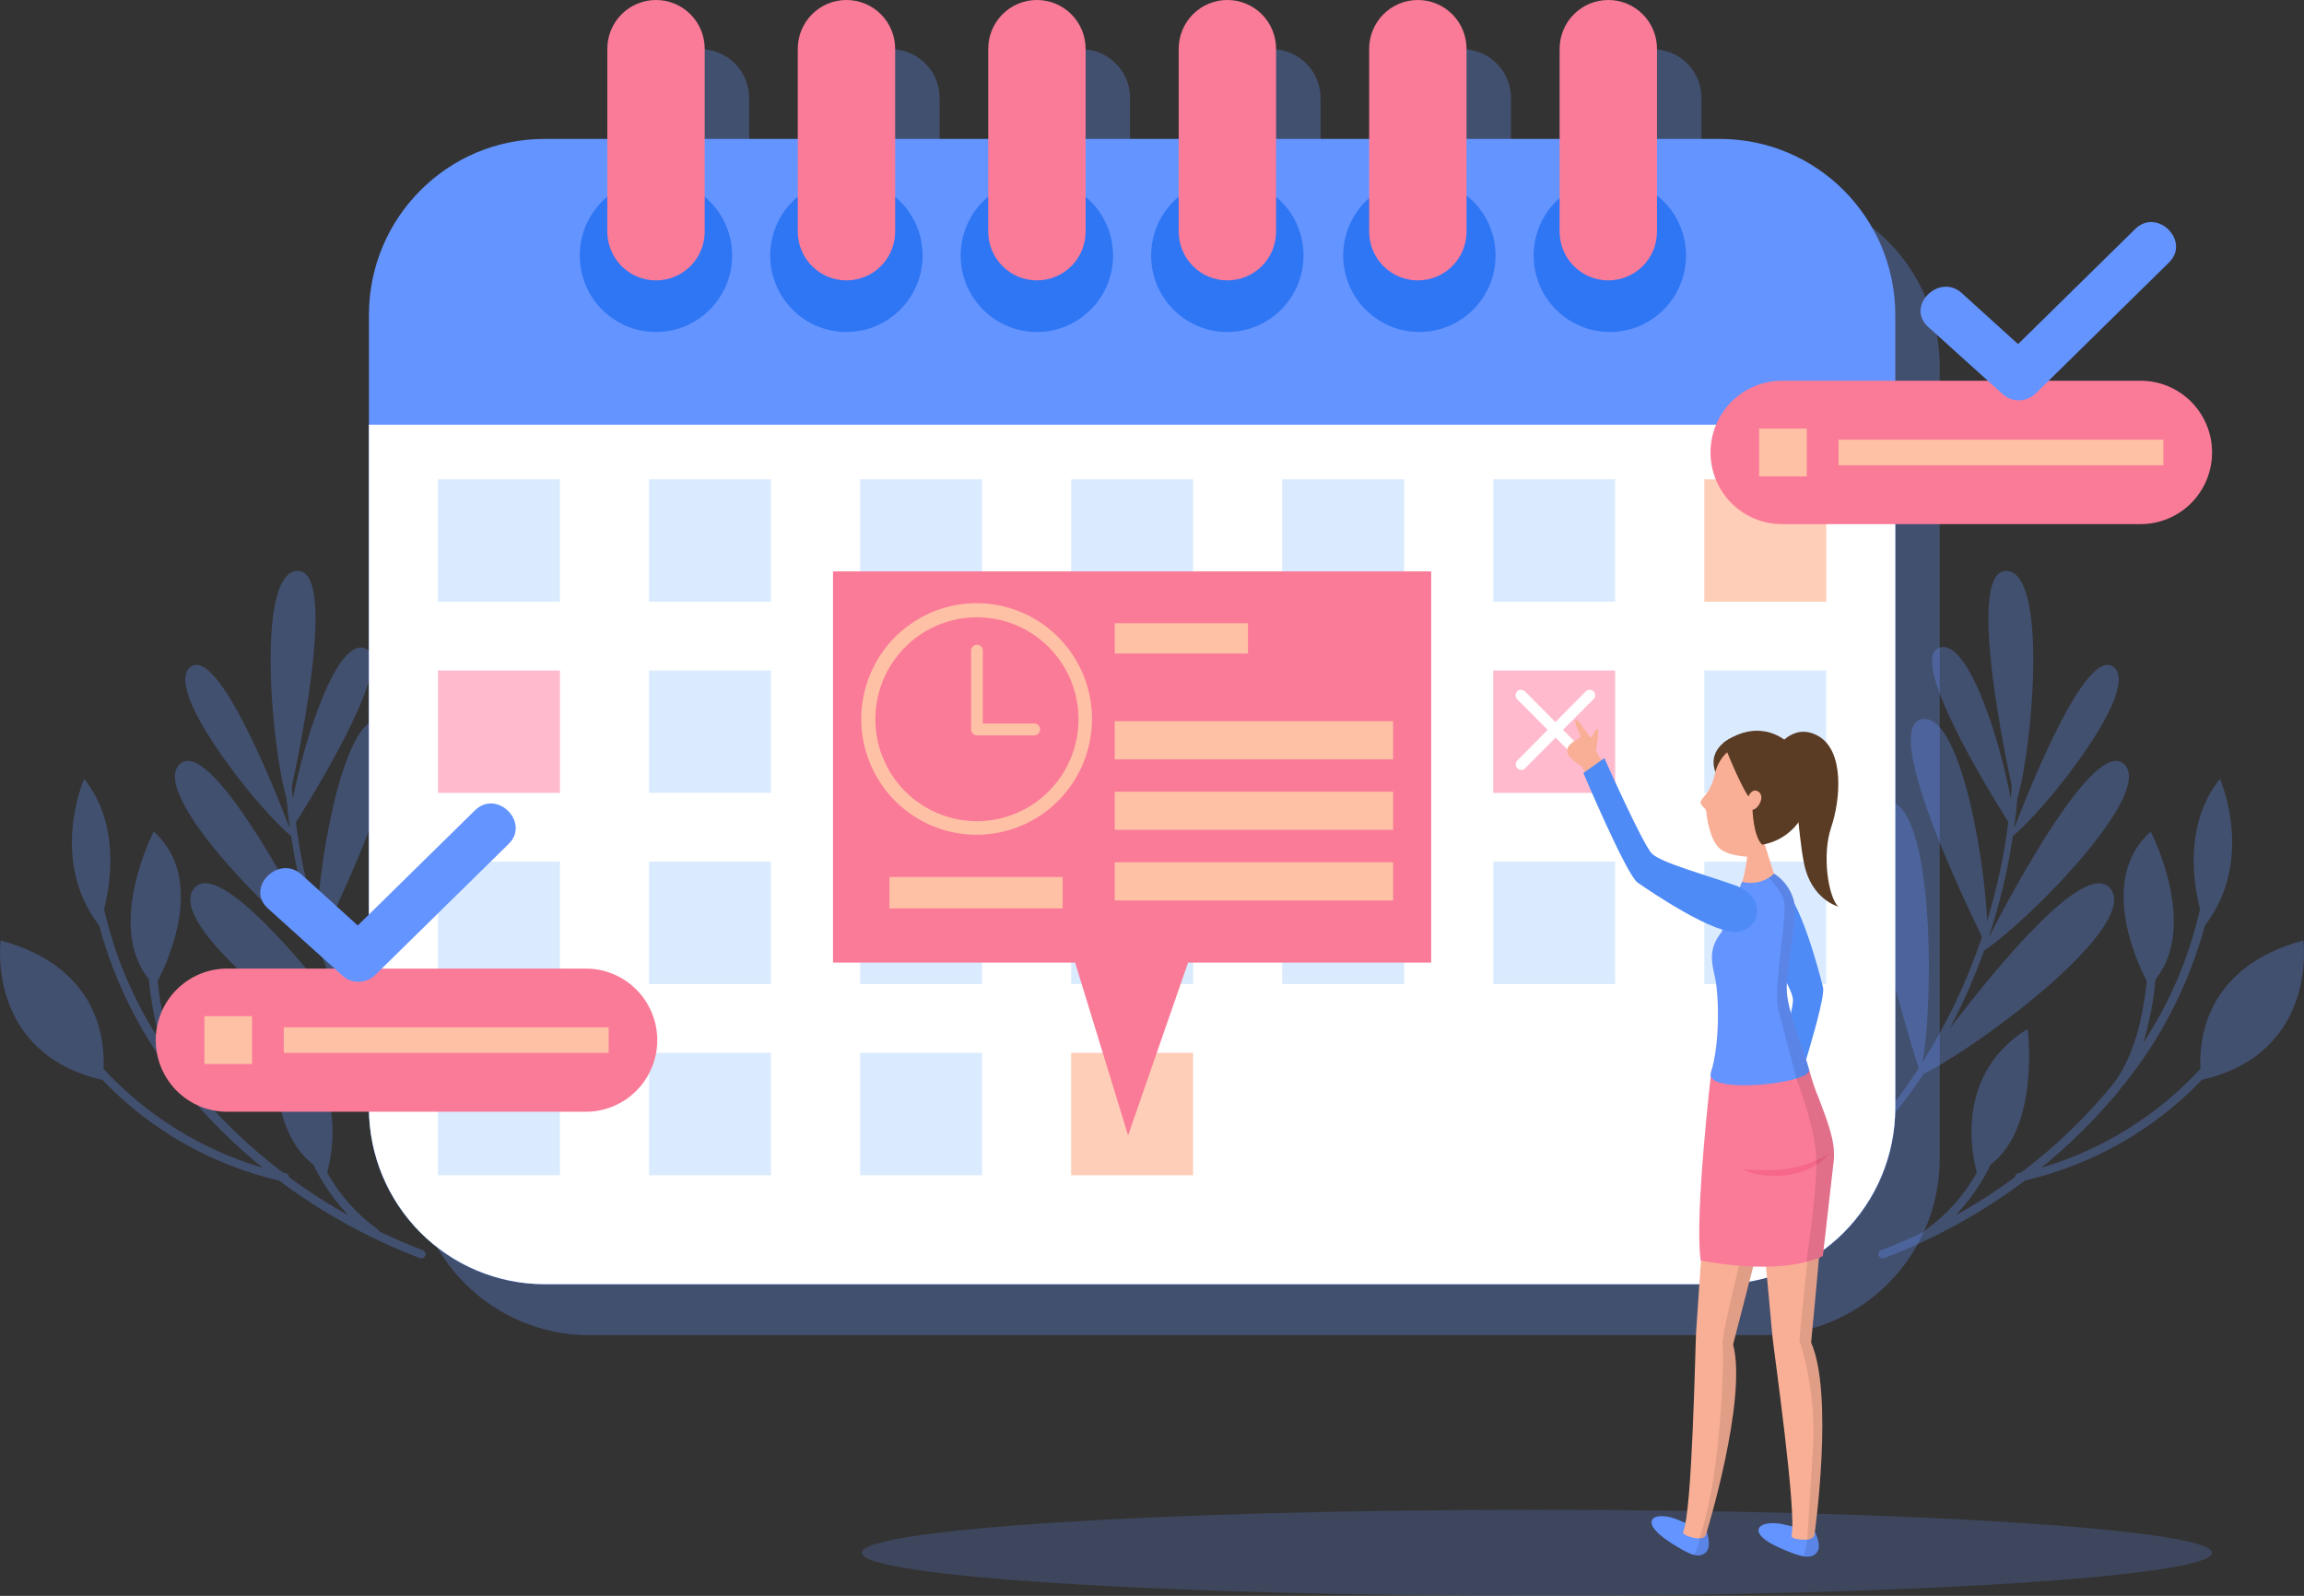<svg width="179" height="124" viewBox="0 0 179 124" fill="none" xmlns="http://www.w3.org/2000/svg">
<rect x="0" y="0" width="179" height="124" fill="#333333" stroke="none"/>
<g clip-path="url(#clip0_154_1154)">
<path opacity="0.2" d="M171.858 120.653C171.858 122.5 148.37 124 119.402 124C90.435 124 66.947 122.515 66.947 120.653C66.947 118.791 90.43 117.311 119.402 117.311C148.375 117.311 171.858 118.831 171.858 120.653Z" fill="#6494FF"/>
<path opacity="0.3" d="M151.477 79.919C152.511 77.963 153.404 75.936 154.151 73.853C157.633 71.566 167.631 61.396 164.948 59.312C162.634 57.514 156.39 69.174 154.481 72.888C155.345 70.308 155.98 67.657 156.38 64.966C159.083 62.743 166.57 53.276 164.124 51.771C161.983 50.454 157.712 61.178 156.513 64.293V64.09C156.602 63.411 156.671 62.738 156.73 62.059C157.934 57.94 159.123 44.264 155.823 44.364C152.987 44.448 155.389 56.836 156.291 61.064C156.291 61.401 156.247 61.733 156.217 62.054C155.34 57.336 152.839 49.463 150.634 50.345C148.321 51.271 154.21 60.98 156.03 63.872C155.701 66.474 155.15 69.043 154.383 71.551C154.146 66.144 152.133 55.093 149.228 55.905C146.323 56.717 152.375 69.506 153.983 72.794C152.842 76.213 151.293 79.481 149.371 82.528C150.294 77.186 150.2 61.812 146.437 62.258C142.762 62.693 148.173 80.186 149.07 83.003C147.765 85.025 146.28 86.922 144.631 88.673C144.4 88.915 144.769 89.282 144.996 89.039C146.637 87.312 148.123 85.443 149.435 83.454C154.245 81.013 166.496 71.729 163.887 68.962C161.914 66.927 155.33 74.868 151.477 79.919Z" fill="#6494FF"/>
<path opacity="0.3" d="M178.951 73.076C171.286 75.146 170.837 80.869 170.955 83.053C167.598 86.687 163.323 89.342 158.585 90.737C160.61 89.1 162.48 87.276 164.168 85.291L164.208 85.266C164.385 85.068 164.553 84.855 164.701 84.642C167.789 80.926 170.04 76.583 171.301 71.912C175.246 66.788 172.47 60.525 172.47 60.525C169.712 63.961 170.373 68.486 170.921 70.645C170.085 74.35 168.59 77.872 166.506 81.043C166.997 79.431 167.316 77.771 167.458 76.091C170.871 71.903 167.088 64.614 167.088 64.614C163.024 68.244 165.954 74.641 166.787 76.24C166.477 79.122 165.801 82.013 164.267 84.112C162.149 86.731 159.719 89.079 157.031 91.104L156.819 91.153C156.744 91.167 156.676 91.205 156.626 91.263C156.575 91.32 156.546 91.394 156.543 91.47C155.067 92.557 153.523 93.55 151.921 94.441C153.031 93.27 153.955 91.934 154.659 90.48C158.516 87.573 157.529 79.948 157.529 79.948C151.265 83.815 153.584 91.064 153.584 91.104C152.607 92.869 151.248 94.391 149.608 95.56C149.556 95.594 149.516 95.644 149.495 95.703C148.385 96.233 147.26 96.718 146.121 97.149C146.048 97.186 145.991 97.248 145.961 97.324C145.931 97.4 145.93 97.484 145.958 97.561C145.986 97.637 146.042 97.701 146.113 97.739C146.185 97.778 146.269 97.788 146.348 97.768C150.276 96.276 153.977 94.24 157.342 91.718C162.577 90.505 167.347 87.789 171.069 83.9C180.12 81.825 178.951 73.076 178.951 73.076Z" fill="#6494FF"/>
<path opacity="0.3" d="M27.523 79.919C26.485 77.965 25.592 75.938 24.849 73.853C21.367 71.566 11.344 61.396 14.047 59.312C16.361 57.514 22.61 69.174 24.514 72.888C23.654 70.308 23.02 67.657 22.62 64.966C19.912 62.743 12.43 53.276 14.876 51.771C17.017 50.454 21.288 61.178 22.482 64.293C22.482 64.228 22.482 64.159 22.482 64.09C22.393 63.411 22.319 62.738 22.265 62.059C21.061 57.94 19.867 44.264 23.172 44.364C26.003 44.448 23.601 56.836 22.679 61.064C22.679 61.401 22.728 61.733 22.753 62.054C23.675 57.371 26.171 49.513 28.381 50.379C30.694 51.305 24.805 61.015 22.985 63.906C23.314 66.497 23.863 69.055 24.627 71.551C24.859 66.144 26.871 55.093 29.777 55.905C32.682 56.717 26.635 69.506 25.022 72.784C26.167 76.203 27.717 79.471 29.639 82.518C28.716 77.176 28.81 61.802 32.598 62.248C36.273 62.683 30.862 80.176 29.964 82.993C31.268 85.016 32.754 86.913 34.403 88.663C34.63 88.905 34.265 89.272 34.033 89.029C32.392 87.302 30.907 85.433 29.594 83.444C24.79 81.003 12.533 71.719 15.147 68.952C17.086 66.927 23.675 74.868 27.523 79.919Z" fill="#6494FF"/>
<path opacity="0.3" d="M0.049 73.076C7.714 75.146 8.163 80.869 8.04 83.053C11.399 86.687 15.675 89.343 20.415 90.737C18.39 89.1 16.52 87.276 14.832 85.291L14.792 85.266C14.61 85.068 14.447 84.855 14.299 84.642C11.213 80.926 8.963 76.583 7.704 71.912C3.758 66.788 6.54 60.525 6.54 60.525C9.293 63.961 8.632 68.486 8.089 70.645C8.93 74.352 10.434 77.875 12.528 81.043C12.036 79.431 11.715 77.771 11.571 76.091C8.163 71.903 11.946 64.614 11.946 64.614C16.01 68.244 13.076 74.641 12.247 76.24C12.553 79.122 13.233 82.013 14.768 84.112C16.874 86.73 19.292 89.078 21.969 91.104L22.181 91.153C22.256 91.168 22.323 91.206 22.373 91.264C22.423 91.321 22.453 91.394 22.457 91.47C23.933 92.557 25.477 93.55 27.079 94.441C25.967 93.27 25.042 91.934 24.336 90.48C20.479 87.573 21.471 79.948 21.471 79.948C27.73 83.815 25.416 91.064 25.416 91.104C26.393 92.869 27.752 94.391 29.392 95.56C29.443 95.595 29.483 95.645 29.505 95.703C30.61 96.233 31.74 96.718 32.874 97.149C32.947 97.186 33.004 97.248 33.034 97.324C33.064 97.4 33.065 97.484 33.037 97.561C33.009 97.637 32.953 97.701 32.882 97.739C32.81 97.778 32.726 97.788 32.647 97.768C28.733 96.277 25.044 94.246 21.688 91.733C16.454 90.521 11.685 87.804 7.966 83.914C-1.12 81.825 0.049 73.076 0.049 73.076Z" fill="#6494FF"/>
<path opacity="0.3" d="M137.07 14.755H132.187V7.759C132.205 7.249 132.121 6.74 131.939 6.264C131.758 5.787 131.482 5.352 131.129 4.985C130.776 4.618 130.353 4.326 129.886 4.126C129.418 3.927 128.915 3.824 128.406 3.824C127.898 3.824 127.395 3.927 126.927 4.126C126.459 4.326 126.036 4.618 125.683 4.985C125.331 5.352 125.055 5.787 124.873 6.264C124.692 6.74 124.607 7.249 124.626 7.759V14.755H117.39V7.759C117.408 7.249 117.324 6.74 117.142 6.264C116.961 5.787 116.685 5.352 116.332 4.985C115.979 4.618 115.556 4.326 115.089 4.126C114.621 3.927 114.118 3.824 113.609 3.824C113.101 3.824 112.598 3.927 112.13 4.126C111.662 4.326 111.239 4.618 110.886 4.985C110.534 5.352 110.258 5.787 110.076 6.264C109.895 6.74 109.81 7.249 109.829 7.759V14.755H102.593V7.759C102.611 7.249 102.527 6.74 102.345 6.264C102.164 5.787 101.888 5.352 101.535 4.985C101.182 4.618 100.759 4.326 100.292 4.126C99.824 3.927 99.321 3.824 98.812 3.824C98.304 3.824 97.801 3.927 97.333 4.126C96.865 4.326 96.442 4.618 96.089 4.985C95.737 5.352 95.461 5.787 95.279 6.264C95.097 6.74 95.013 7.249 95.032 7.759V14.755H87.796V7.759C87.814 7.249 87.73 6.74 87.548 6.264C87.367 5.787 87.091 5.352 86.738 4.985C86.385 4.618 85.962 4.326 85.495 4.126C85.027 3.927 84.523 3.824 84.015 3.824C83.507 3.824 83.004 3.927 82.536 4.126C82.068 4.326 81.645 4.618 81.292 4.985C80.939 5.352 80.664 5.787 80.482 6.264C80.3 6.74 80.216 7.249 80.235 7.759V14.755H72.999V7.759C73.017 7.249 72.933 6.74 72.751 6.264C72.57 5.787 72.294 5.352 71.941 4.985C71.588 4.618 71.165 4.326 70.697 4.126C70.23 3.927 69.727 3.824 69.218 3.824C68.71 3.824 68.207 3.927 67.739 4.126C67.271 4.326 66.848 4.618 66.495 4.985C66.142 5.352 65.867 5.787 65.685 6.264C65.503 6.74 65.419 7.249 65.438 7.759V14.755H58.202V7.759C58.22 7.249 58.136 6.74 57.954 6.264C57.773 5.787 57.497 5.352 57.144 4.985C56.791 4.618 56.368 4.326 55.9 4.126C55.432 3.927 54.929 3.824 54.421 3.824C53.913 3.824 53.41 3.927 52.942 4.126C52.474 4.326 52.051 4.618 51.698 4.985C51.345 5.352 51.07 5.787 50.888 6.264C50.706 6.74 50.622 7.249 50.641 7.759V14.755H45.743C42.132 14.765 38.671 16.21 36.118 18.773C33.564 21.337 32.125 24.81 32.115 28.435V90.064C32.125 93.689 33.564 97.163 36.118 99.726C38.671 102.289 42.132 103.734 45.743 103.744H137.07C140.681 103.734 144.142 102.289 146.695 99.726C149.249 97.163 150.688 93.689 150.698 90.064V28.435C150.688 24.81 149.249 21.337 146.695 18.773C144.142 16.21 140.681 14.765 137.07 14.755Z" fill="#6494FF"/>
<path d="M133.617 10.794H42.29C34.763 10.794 28.662 16.919 28.662 24.474V86.103C28.662 93.658 34.763 99.783 42.29 99.783H133.617C141.144 99.783 147.246 93.658 147.246 86.103V24.474C147.246 16.919 141.144 10.794 133.617 10.794Z" fill="#6494FF"/>
<path d="M28.662 33V86.103C28.672 89.728 30.111 93.202 32.665 95.765C35.218 98.328 38.679 99.773 42.29 99.783H133.617C137.229 99.773 140.689 98.328 143.242 95.765C145.796 93.202 147.235 89.728 147.246 86.103V33H28.662Z" fill="white"/>
<path d="M50.961 25.796C54.23 25.796 56.88 23.136 56.88 19.855C56.88 16.573 54.23 13.913 50.961 13.913C47.692 13.913 45.042 16.573 45.042 19.855C45.042 23.136 47.692 25.796 50.961 25.796Z" fill="#2F76F4"/>
<path d="M65.758 25.796C69.027 25.796 71.677 23.136 71.677 19.855C71.677 16.573 69.027 13.913 65.758 13.913C62.489 13.913 59.839 16.573 59.839 19.855C59.839 23.136 62.489 25.796 65.758 25.796Z" fill="#2F76F4"/>
<path d="M80.555 25.796C83.824 25.796 86.474 23.136 86.474 19.855C86.474 16.573 83.824 13.913 80.555 13.913C77.286 13.913 74.636 16.573 74.636 19.855C74.636 23.136 77.286 25.796 80.555 25.796Z" fill="#2F76F4"/>
<path d="M95.352 25.796C98.621 25.796 101.271 23.136 101.271 19.855C101.271 16.573 98.621 13.913 95.352 13.913C92.083 13.913 89.433 16.573 89.433 19.855C89.433 23.136 92.083 25.796 95.352 25.796Z" fill="#2F76F4"/>
<path d="M110.273 25.796C113.541 25.796 116.191 23.136 116.191 19.855C116.191 16.573 113.541 13.913 110.273 13.913C107.004 13.913 104.354 16.573 104.354 19.855C104.354 23.136 107.004 25.796 110.273 25.796Z" fill="#2F76F4"/>
<path d="M125.07 25.796C128.339 25.796 130.988 23.136 130.988 19.855C130.988 16.573 128.339 13.913 125.07 13.913C121.801 13.913 119.151 16.573 119.151 19.855C119.151 23.136 121.801 25.796 125.07 25.796Z" fill="#2F76F4"/>
<path d="M54.749 17.988C54.75 18.487 54.652 18.982 54.462 19.443C54.272 19.905 53.993 20.324 53.641 20.677C53.289 21.029 52.871 21.309 52.411 21.499C51.951 21.69 51.459 21.787 50.961 21.786C50.465 21.786 49.973 21.687 49.514 21.497C49.055 21.306 48.639 21.026 48.288 20.673C47.937 20.32 47.659 19.902 47.469 19.441C47.279 18.98 47.182 18.486 47.183 17.988V3.798C47.182 3.299 47.279 2.805 47.469 2.345C47.659 1.884 47.937 1.465 48.288 1.113C48.639 0.76 49.055 0.48 49.514 0.289C49.973 0.098 50.465 1.25125e-05 50.961 1.29373e-05C51.459 -0.001 51.951 0.096 52.411 0.286C52.871 0.477 53.289 0.756 53.641 1.109C53.993 1.462 54.272 1.881 54.462 2.342C54.652 2.804 54.75 3.298 54.749 3.798V17.988Z" fill="#FA7B98"/>
<path d="M69.546 17.988C69.547 18.487 69.449 18.982 69.259 19.443C69.069 19.905 68.79 20.324 68.438 20.677C68.086 21.029 67.668 21.309 67.208 21.499C66.748 21.69 66.255 21.787 65.758 21.786C65.261 21.786 64.77 21.687 64.311 21.497C63.852 21.306 63.436 21.026 63.085 20.673C62.734 20.32 62.456 19.902 62.266 19.441C62.077 18.98 61.979 18.486 61.98 17.988V3.798C61.979 3.299 62.077 2.805 62.266 2.345C62.456 1.884 62.734 1.465 63.085 1.113C63.436 0.76 63.852 0.48 64.311 0.289C64.77 0.098 65.261 1.25125e-05 65.758 1.29373e-05C66.255 -0.001 66.748 0.096 67.208 0.286C67.668 0.477 68.086 0.756 68.438 1.109C68.79 1.462 69.069 1.881 69.259 2.342C69.449 2.804 69.547 3.298 69.546 3.798V17.988Z" fill="#FA7B98"/>
<path d="M84.343 17.988C84.344 18.487 84.246 18.982 84.056 19.443C83.866 19.905 83.587 20.324 83.235 20.677C82.883 21.029 82.465 21.309 82.005 21.499C81.545 21.69 81.053 21.787 80.555 21.786C80.059 21.786 79.567 21.687 79.108 21.497C78.65 21.306 78.233 21.026 77.882 20.673C77.531 20.32 77.253 19.902 77.063 19.441C76.874 18.98 76.776 18.486 76.777 17.988V3.798C76.776 3.299 76.874 2.805 77.063 2.345C77.253 1.884 77.531 1.465 77.882 1.113C78.233 0.76 78.65 0.48 79.108 0.289C79.567 0.098 80.059 1.25125e-05 80.555 1.29373e-05C81.053 -0.001 81.545 0.096 82.005 0.286C82.465 0.477 82.883 0.756 83.235 1.109C83.587 1.462 83.866 1.881 84.056 2.342C84.246 2.804 84.344 3.298 84.343 3.798V17.988Z" fill="#FA7B98"/>
<path d="M99.14 17.988C99.141 18.487 99.043 18.982 98.853 19.443C98.663 19.905 98.384 20.324 98.032 20.677C97.68 21.029 97.262 21.309 96.802 21.499C96.342 21.69 95.85 21.787 95.352 21.786C94.856 21.786 94.364 21.687 93.905 21.497C93.447 21.306 93.03 21.026 92.679 20.673C92.328 20.32 92.05 19.902 91.86 19.441C91.671 18.98 91.573 18.486 91.574 17.988V3.798C91.573 3.299 91.671 2.805 91.86 2.345C92.05 1.884 92.328 1.465 92.679 1.113C93.03 0.76 93.447 0.48 93.905 0.289C94.364 0.098 94.856 1.25125e-05 95.352 1.29373e-05C95.85 -0.001 96.342 0.096 96.802 0.286C97.262 0.477 97.68 0.756 98.032 1.109C98.384 1.462 98.663 1.881 98.853 2.342C99.043 2.804 99.141 3.298 99.14 3.798V17.988Z" fill="#FA7B98"/>
<path d="M113.937 17.988C113.938 18.487 113.84 18.982 113.65 19.443C113.46 19.905 113.181 20.324 112.829 20.677C112.477 21.029 112.059 21.309 111.599 21.499C111.139 21.69 110.647 21.787 110.149 21.786C109.653 21.786 109.161 21.687 108.702 21.497C108.244 21.306 107.827 21.026 107.476 20.673C107.125 20.32 106.847 19.902 106.657 19.441C106.468 18.98 106.37 18.486 106.371 17.988V3.798C106.37 3.299 106.468 2.805 106.657 2.345C106.847 1.884 107.125 1.465 107.476 1.113C107.827 0.76 108.244 0.48 108.702 0.289C109.161 0.098 109.653 1.25125e-05 110.149 1.29373e-05C110.647 -0.001 111.139 0.096 111.599 0.286C112.059 0.477 112.477 0.756 112.829 1.109C113.181 1.462 113.46 1.881 113.65 2.342C113.84 2.804 113.938 3.298 113.937 3.798V17.988Z" fill="#FA7B98"/>
<path d="M128.734 17.988C128.735 18.487 128.637 18.982 128.447 19.443C128.257 19.905 127.978 20.324 127.626 20.677C127.274 21.029 126.856 21.309 126.396 21.499C125.936 21.69 125.444 21.787 124.946 21.786C124.45 21.786 123.958 21.687 123.499 21.497C123.041 21.306 122.624 21.026 122.273 20.673C121.922 20.32 121.644 19.902 121.454 19.441C121.265 18.98 121.168 18.486 121.168 17.988V3.798C121.168 3.299 121.265 2.805 121.454 2.345C121.644 1.884 121.922 1.465 122.273 1.113C122.624 0.76 123.041 0.48 123.499 0.289C123.958 0.098 124.45 1.25125e-05 124.946 1.29373e-05C125.444 -0.001 125.936 0.096 126.396 0.286C126.856 0.477 127.274 0.756 127.626 1.109C127.978 1.462 128.257 1.881 128.447 2.342C128.637 2.804 128.735 3.298 128.734 3.798V17.988Z" fill="#FA7B98"/>
<path d="M43.503 37.243H34.028V46.755H43.503V37.243Z" fill="#DAEBFF"/>
<path d="M59.898 37.243H50.423V46.755H59.898V37.243Z" fill="#DAEBFF"/>
<path d="M76.299 37.243H66.823V46.755H76.299V37.243Z" fill="#DAEBFF"/>
<path d="M92.694 37.243H83.219V46.755H92.694V37.243Z" fill="#DAEBFF"/>
<path d="M109.089 37.243H99.614V46.755H109.089V37.243Z" fill="#DAEBFF"/>
<path d="M141.884 37.243H132.409V46.755H141.884V37.243Z" fill="#FFCEB8"/>
<path d="M125.484 37.243H116.009V46.755H125.484V37.243Z" fill="#DAEBFF"/>
<path d="M43.503 52.097H34.028V61.609H43.503V52.097Z" fill="#FFBBCD"/>
<path d="M59.898 52.097H50.423V61.609H59.898V52.097Z" fill="#DAEBFF"/>
<path d="M76.299 52.097H66.823V61.609H76.299V52.097Z" fill="#DAEBFF"/>
<path d="M92.694 52.097H83.219V61.609H92.694V52.097Z" fill="#DAEBFF"/>
<path d="M109.089 52.097H99.614V61.609H109.089V52.097Z" fill="#DAEBFF"/>
<path d="M141.884 52.097H132.409V61.609H141.884V52.097Z" fill="#DAEBFF"/>
<path d="M125.484 52.097H116.009V61.609H125.484V52.097Z" fill="#FFBBCD"/>
<path d="M43.503 66.951H34.028V76.463H43.503V66.951Z" fill="#DAEBFF"/>
<path d="M59.898 66.951H50.423V76.463H59.898V66.951Z" fill="#DAEBFF"/>
<path d="M76.299 66.951H66.823V76.463H76.299V66.951Z" fill="#DAEBFF"/>
<path d="M92.694 66.951H83.219V76.463H92.694V66.951Z" fill="#DAEBFF"/>
<path d="M109.089 66.951H99.614V76.463H109.089V66.951Z" fill="#DAEBFF"/>
<path d="M141.884 66.951H132.409V76.463H141.884V66.951Z" fill="#DAEBFF"/>
<path d="M125.484 66.951H116.009V76.463H125.484V66.951Z" fill="#DAEBFF"/>
<path d="M43.503 81.805H34.028V91.317H43.503V81.805Z" fill="#DAEBFF"/>
<path d="M59.898 81.805H50.423V91.317H59.898V81.805Z" fill="#DAEBFF"/>
<path d="M76.299 81.805H66.823V91.317H76.299V81.805Z" fill="#DAEBFF"/>
<path d="M92.694 81.805H83.219V91.317H92.694V81.805Z" fill="#FFCEB8"/>
<path d="M111.19 44.398H64.717V74.794H83.525L87.643 88.222L92.304 74.794H111.19V44.398Z" fill="#FA7B98"/>
<path d="M75.899 64.862C74.126 64.867 72.39 64.343 70.913 63.358C69.436 62.372 68.284 60.969 67.602 59.325C66.919 57.682 66.739 55.872 67.082 54.125C67.424 52.379 68.276 50.773 69.528 49.513C70.781 48.252 72.378 47.393 74.117 47.044C75.856 46.694 77.659 46.871 79.298 47.551C80.937 48.231 82.338 49.385 83.324 50.865C84.31 52.345 84.837 54.085 84.837 55.865C84.835 58.247 83.894 60.531 82.219 62.217C80.544 63.903 78.271 64.854 75.899 64.862ZM75.899 47.963C74.338 47.963 72.812 48.428 71.515 49.298C70.217 50.169 69.205 51.406 68.608 52.853C68.011 54.301 67.854 55.894 68.159 57.431C68.463 58.967 69.215 60.379 70.319 61.487C71.422 62.595 72.829 63.349 74.359 63.655C75.89 63.961 77.477 63.804 78.919 63.204C80.361 62.605 81.594 61.589 82.461 60.286C83.328 58.984 83.791 57.452 83.791 55.885C83.791 53.784 82.959 51.769 81.479 50.283C79.999 48.798 77.992 47.963 75.899 47.963Z" fill="#FFC1A6"/>
<path d="M80.353 56.217H76.353V50.503C76.341 50.391 76.289 50.287 76.205 50.212C76.122 50.137 76.014 50.095 75.901 50.095C75.789 50.095 75.681 50.137 75.598 50.212C75.514 50.287 75.462 50.391 75.45 50.503V56.687C75.451 56.807 75.499 56.921 75.583 57.006C75.666 57.091 75.78 57.14 75.899 57.143H80.338C80.46 57.145 80.579 57.098 80.666 57.012C80.754 56.927 80.805 56.81 80.807 56.687C80.809 56.564 80.762 56.446 80.677 56.358C80.592 56.27 80.475 56.219 80.353 56.217Z" fill="#FFC1A6"/>
<path d="M96.955 48.424H86.607V50.78H96.955V48.424Z" fill="#FFC1A6"/>
<path d="M82.558 68.144H69.102V70.581H82.558V68.144Z" fill="#FFC1A6"/>
<path d="M108.231 56.039H86.607V59.005H108.231V56.039Z" fill="#FFC1A6"/>
<path d="M108.231 61.52H86.607V64.481H108.231V61.52Z" fill="#FFC1A6"/>
<path d="M108.231 67.001H86.607V69.967H108.231V67.001Z" fill="#FFC1A6"/>
<path d="M171.858 35.154C171.858 36.632 171.273 38.048 170.233 39.093C169.192 40.138 167.781 40.724 166.309 40.724H138.441C137.712 40.725 136.991 40.581 136.317 40.302C135.644 40.022 135.032 39.612 134.516 39.094C134.001 38.577 133.592 37.963 133.313 37.287C133.035 36.611 132.892 35.886 132.892 35.154C132.892 33.677 133.477 32.26 134.518 31.215C135.558 30.171 136.97 29.584 138.441 29.584H166.309C167.781 29.584 169.192 30.171 170.233 31.215C171.273 32.26 171.858 33.677 171.858 35.154Z" fill="#FA7B98"/>
<path d="M140.37 33.302H136.671V37.016H140.37V33.302Z" fill="#FFC1A6"/>
<path d="M168.075 34.169H142.836V36.149H168.075V34.169Z" fill="#FFC1A6"/>
<path d="M165.89 17.79L156.785 26.737C155.331 25.417 153.875 24.096 152.415 22.776C150.649 21.177 148.025 23.796 149.8 25.4L155.537 30.579C155.888 30.919 156.356 31.108 156.844 31.108C157.331 31.108 157.8 30.919 158.151 30.579L168.509 20.399C170.211 18.741 167.596 16.116 165.89 17.79Z" fill="#6494FF"/>
<path d="M51.065 80.815C51.065 82.292 50.48 83.709 49.439 84.754C48.399 85.798 46.987 86.385 45.516 86.385H17.648C16.919 86.385 16.198 86.241 15.524 85.961C14.851 85.681 14.24 85.271 13.724 84.754C12.684 83.709 12.099 82.292 12.099 80.815C12.103 79.34 12.689 77.927 13.729 76.886C14.77 75.844 16.179 75.26 17.648 75.26H45.516C46.987 75.26 48.399 75.846 49.439 76.891C50.48 77.936 51.065 79.352 51.065 80.83V80.815Z" fill="#FA7B98"/>
<path d="M19.581 78.958H15.882V82.672H19.581V78.958Z" fill="#FFC1A6"/>
<path d="M47.286 79.825H22.048V81.805H47.286V79.825Z" fill="#FFC1A6"/>
<path d="M36.899 62.965L27.794 71.912L23.424 67.951C21.658 66.357 19.034 68.976 20.81 70.581L26.541 75.755C26.891 76.097 27.36 76.288 27.848 76.288C28.336 76.288 28.805 76.097 29.155 75.755L39.513 65.58C41.22 63.911 38.601 61.292 36.899 62.965Z" fill="#6494FF"/>
<path d="M137.963 58.227C137.963 58.227 139.26 56.039 141.277 57.197C143.295 58.356 143.004 62.104 142.264 64.293C141.524 66.481 142.062 69.739 142.816 70.442C142.816 70.442 140.74 69.902 140.168 67.139C139.595 64.377 139.714 60.495 138.643 60.247L137.963 58.227Z" fill="#5A3C24"/>
<path d="M123.802 59.094L121.43 56.712L123.802 54.325C123.882 54.245 123.927 54.137 123.927 54.023C123.927 53.91 123.882 53.801 123.802 53.721C123.722 53.641 123.614 53.596 123.501 53.596C123.388 53.596 123.28 53.641 123.2 53.721L120.843 56.108L118.47 53.721C118.39 53.641 118.282 53.596 118.169 53.596C118.056 53.596 117.948 53.641 117.868 53.721C117.789 53.801 117.744 53.91 117.744 54.023C117.744 54.137 117.789 54.245 117.868 54.325L120.241 56.712L117.883 59.094C117.803 59.174 117.759 59.282 117.759 59.396C117.759 59.509 117.803 59.617 117.883 59.698C117.963 59.778 118.071 59.823 118.184 59.823C118.297 59.823 118.405 59.778 118.485 59.698L120.857 57.316L123.235 59.698C123.318 59.746 123.415 59.766 123.51 59.752C123.605 59.738 123.692 59.693 123.758 59.622C123.824 59.552 123.864 59.462 123.872 59.366C123.88 59.27 123.855 59.174 123.802 59.094Z" fill="white"/>
<path d="M137.489 85.375C137.48 85.776 137.418 86.174 137.307 86.558C137.184 86.722 136.029 87.608 136.084 87.761C136.138 87.915 136.814 87.524 136.922 87.628C137.031 87.732 136.69 89.331 136.922 89.425C137.154 89.519 137.415 88.257 137.509 88.163C137.603 88.069 138.525 88.524 138.989 88.098C139.452 87.672 138.959 86.435 138.959 86.435L139.152 85.444L137.489 85.375Z" fill="#F9AF95"/>
<path d="M139.196 85.91C139.196 85.91 141.884 77.74 141.633 76.72C141.381 75.7 139.812 69.536 138.18 68.615C136.547 67.694 134.851 69.358 136.029 71.492C137.208 73.626 139.211 76.656 139.295 77.646C139.378 78.636 137.179 85.687 137.179 85.687L139.196 85.91Z" fill="#4F8BF7"/>
<path d="M134.653 57.267C134.653 57.267 132.562 58.054 133.277 60.005L135.181 58.183L134.653 57.267Z" fill="#5A3C24"/>
<path d="M132.606 119.009C132.606 119.009 133.001 120.168 132.542 120.608C131.995 121.133 131.294 120.826 129.805 119.876C127.043 118.108 128.577 117.261 130.584 118.182L132.606 119.009Z" fill="#6494FF"/>
<path d="M132.365 94.782C132.365 94.782 131.847 102.318 131.773 103.502C131.699 104.685 131.477 117.499 130.762 119.039C130.762 119.039 130.653 119.291 131.6 119.489C132.547 119.687 132.562 119.163 132.562 119.163C132.562 119.163 135.768 108.765 134.648 104.462C134.648 104.462 136.325 98.026 136.878 95.718L132.365 94.782Z" fill="#F9AF95"/>
<path opacity="0.1" d="M135.798 95.496C135.161 98.04 133.706 103.987 133.825 104.438C133.963 105.017 133.78 114.573 132.024 119.534C131.996 119.991 131.843 120.432 131.58 120.806C131.746 120.873 131.928 120.889 132.103 120.854C132.278 120.819 132.439 120.734 132.567 120.608C133.026 120.168 132.631 119.009 132.631 119.009C133.021 117.712 135.714 108.453 134.673 104.462C134.673 104.462 136.35 98.026 136.902 95.718L135.798 95.496Z" fill="#09090A"/>
<path d="M140.986 119.004C140.986 119.004 141.558 120.088 141.174 120.594C140.72 121.203 139.98 121.014 138.357 120.311C135.349 119.009 136.73 117.925 138.851 118.514L140.986 119.004Z" fill="#6494FF"/>
<path d="M136.902 95.129C136.902 95.129 137.588 102.65 137.701 103.828C137.815 105.007 139.63 117.692 139.181 119.331C139.181 119.331 139.112 119.598 140.079 119.638C141.046 119.678 140.977 119.168 140.977 119.168C140.977 119.168 142.491 108.384 140.705 104.314C140.705 104.314 141.341 97.704 141.519 95.327L136.902 95.129Z" fill="#F9AF95"/>
<path opacity="0.1" d="M140.715 95.297C140.542 96.842 139.951 102.229 139.793 104.14C140.683 106.947 141.036 109.897 140.833 112.835C140.528 117.9 140.404 119.633 140.404 119.633L140.158 120.935C140.342 120.986 140.537 120.981 140.718 120.92C140.899 120.86 141.058 120.746 141.174 120.593C141.559 120.098 140.986 119.004 140.986 119.004C141.164 117.662 142.358 108.111 140.695 104.319C140.695 104.319 141.332 97.709 141.509 95.332L140.715 95.297Z" fill="#09090A"/>
<path d="M134.559 58.153C133.867 58.624 133.387 59.349 133.223 60.173C132.892 61.624 132.236 61.941 132.138 62.272C132.039 62.604 132.547 62.767 132.562 63.059C132.577 63.352 132.818 65.283 133.622 65.946C134.426 66.61 136.212 66.585 136.212 66.585C136.212 66.585 140.256 62.064 138.185 59.346C136.113 56.628 134.559 58.153 134.559 58.153Z" fill="#F9AF95"/>
<path d="M135.788 66.223C135.788 66.223 135.566 68.372 135.186 68.818L138.145 68.902L136.981 65.223L135.788 66.223Z" fill="#F9AF95"/>
<path d="M132.976 83.048C132.976 83.048 131.625 94.436 132.128 97.936C132.128 97.936 138.121 99.234 141.618 97.6C141.618 97.6 141.884 95.297 142.461 90.212C142.629 88.727 141.968 87.108 141.317 85.375C141.004 84.64 140.749 83.882 140.552 83.107C138.049 83.599 135.472 83.579 132.976 83.048Z" fill="#FA7B98"/>
<path opacity="0.5" d="M135.359 90.861C135.359 90.861 135.807 90.906 136.468 90.925C136.799 90.925 137.179 90.925 137.588 90.925C137.79 90.925 138.002 90.896 138.214 90.891C138.426 90.886 138.643 90.851 138.856 90.812C139.068 90.786 139.279 90.748 139.487 90.698C139.689 90.658 139.888 90.606 140.084 90.544C140.272 90.493 140.456 90.43 140.636 90.356C140.805 90.299 140.97 90.231 141.129 90.153L141.539 89.96L141.835 89.782L142.106 89.633L141.899 89.861L141.647 90.118C141.539 90.203 141.415 90.302 141.272 90.401C141.118 90.514 140.953 90.612 140.779 90.693C140.601 90.799 140.413 90.887 140.217 90.955C140.012 91.041 139.801 91.111 139.586 91.163C139.369 91.228 139.142 91.257 138.915 91.302C138.086 91.416 137.243 91.386 136.424 91.213C136.057 91.135 135.7 91.018 135.359 90.861Z" fill="#F2557E"/>
<path opacity="0.1" d="M141.618 97.6C141.618 97.6 141.884 95.297 142.461 90.212C142.629 88.727 141.968 87.108 141.317 85.375C141.011 84.654 140.759 83.91 140.562 83.152L139.551 83.805C139.551 83.805 141.169 87.821 141.12 90.495C141.07 93.168 140.34 98.035 140.335 98.035C140.775 97.93 141.204 97.784 141.618 97.6Z" fill="#09090A"/>
<path d="M133.889 57.722C133.889 57.722 135.127 60.871 135.837 61.886C135.837 61.886 136.133 61.148 136.646 61.54C137.159 61.931 136.542 62.926 136.153 62.916C136.153 62.916 136.222 65.025 136.907 65.634C137.592 65.517 138.239 65.241 138.797 64.827C139.356 64.414 139.81 63.874 140.123 63.253C141.919 59.594 138.007 54.697 133.889 57.722Z" fill="#5A3C24"/>
<path d="M138.821 77.072C138.708 75.334 139.729 71.373 139.359 69.957C139.124 69.099 138.581 68.36 137.835 67.882C137.507 68.191 137.106 68.411 136.671 68.522C136.235 68.634 135.779 68.633 135.344 68.521L133.751 72.427C132.572 73.878 133.08 75.052 133.292 76.215C133.504 77.379 133.672 80.874 132.917 83.375C132.424 85.068 140.809 84.211 140.552 83.107C140.266 81.924 138.935 78.805 138.821 77.072Z" fill="#6494FF"/>
<path opacity="0.1" d="M138.821 77.072C138.708 75.334 139.729 71.373 139.359 69.957C139.124 69.099 138.581 68.36 137.835 67.882C137.711 68.001 137.578 68.109 137.435 68.204C138.047 68.867 138.639 69.689 138.653 70.442C138.688 71.987 137.751 77.062 138.16 78.488C138.57 79.914 139.556 83.805 139.556 83.805C140.212 83.607 140.621 83.365 140.542 83.107C140.266 81.924 138.935 78.805 138.821 77.072Z" fill="#09090A"/>
<path d="M124.645 59.336C124.392 59.034 124.176 58.701 124.004 58.346C124.004 58.138 124.276 56.707 124.133 56.628C123.989 56.549 123.738 57.291 123.59 57.286C123.442 57.282 122.643 55.855 122.421 55.925C122.199 55.994 122.811 57.133 122.806 57.262C122.801 57.39 121.819 57.663 121.755 58.282C121.691 58.901 122.87 59.51 122.87 59.51L123.363 60.386L124.645 59.336Z" fill="#F9AF95"/>
<path d="M123.013 60.064C123.013 60.064 126.367 67.986 127.23 68.58C128.093 69.174 133.317 72.769 135.122 72.388C136.927 72.007 137.134 69.63 134.846 68.808C132.557 67.986 129.06 67.04 128.345 66.332C127.63 65.624 124.645 58.905 124.645 58.905L123.013 60.064Z" fill="#4F8BF7"/>
</g>
<defs>
<clipPath id="clip0_154_1154">
<rect width="179" height="124" fill="white"/>
</clipPath>
</defs>
</svg>
